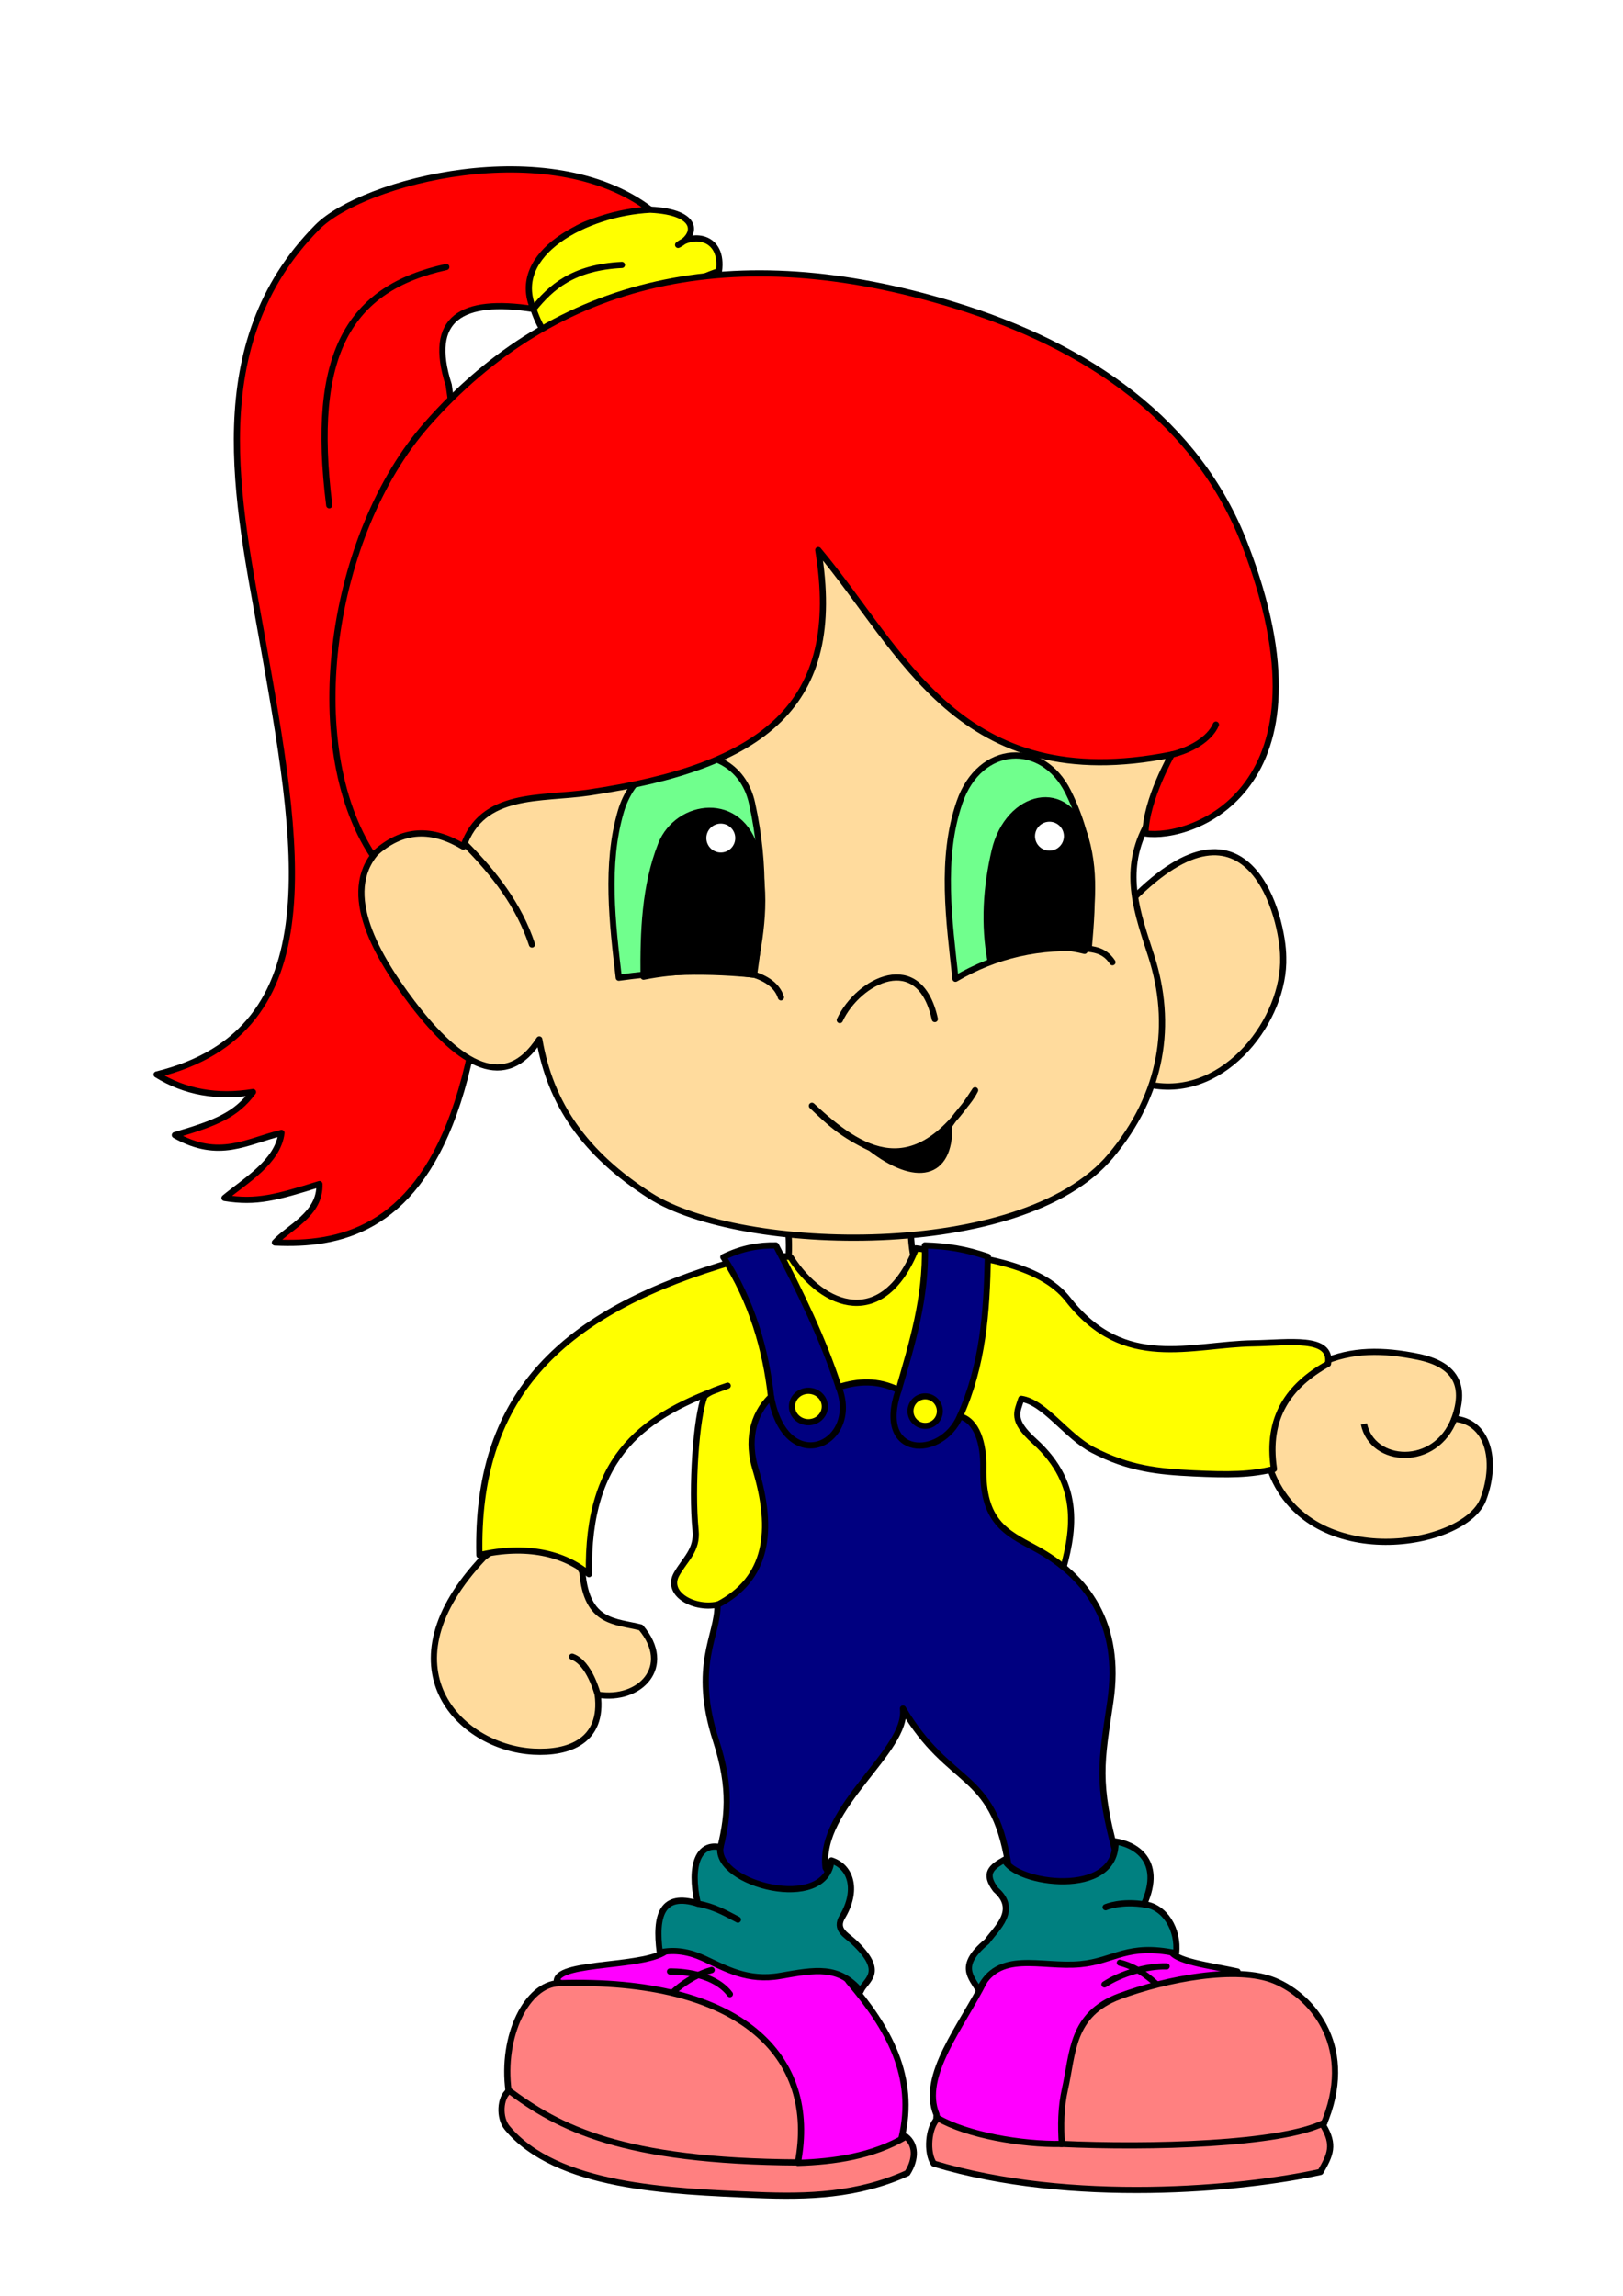 <?xml version="1.0" encoding="UTF-8" standalone="no"?>
<svg
   xmlns:dc="http://purl.org/dc/elements/1.1/"
   xmlns:cc="http://creativecommons.org/ns#"
   xmlns:rdf="http://www.w3.org/1999/02/22-rdf-syntax-ns#"
   xmlns:svg="http://www.w3.org/2000/svg"
   xmlns="http://www.w3.org/2000/svg"
   width="210mm"
   height="297mm"
   viewBox="0 0 210 297"
   version="1.1"
   id="svg8">
  <defs
     id="defs2">
    <filter
       style="color-interpolation-filters:sRGB"
       id="filter4852"
       x="-0.48"
       width="1.96"
       y="-0.48"
       height="1.96">
      <feGaussianBlur
         stdDeviation="0.588"
         id="feGaussianBlur4854" />
    </filter>
    <filter
       style="color-interpolation-filters:sRGB"
       id="filter4852-0"
       x="-0.48"
       width="1.96"
       y="-0.48"
       height="1.96">
      <feGaussianBlur
         stdDeviation="0.588"
         id="feGaussianBlur4854-3" />
    </filter>
  </defs>
  <g
     transform="matrix(-1,0,0,1,213.031,0)"
     id="layer2"
     style="display:inline">
    <path
       style="fill:#ffdb9d;stroke:#000000;stroke-width:0.8;stroke-linecap:butt;stroke-linejoin:miter;stroke-miterlimit:4;stroke-dasharray:none;stroke-opacity:1"
       d="m 94.196,164.596 c 0.98,-1.96 1.353,-6.755 0.551,-8.715 5.568,-0.793 11.136,-0.273 16.704,1.069 -0.841,2.756 -0.41,7.076 -0.212,8.793 -3.823,3.689 -12.082,10.839 -17.043,-1.147 z"
       id="path4501" />
    <path
       style="fill:#ffdb9d;stroke:#000000;stroke-width:0.8;stroke-linecap:butt;stroke-linejoin:round;stroke-miterlimit:4;stroke-dasharray:none;stroke-opacity:1;paint-order:fill markers stroke"
       d="m 54.924,181.94 c -3.671,1.975 -5.206,5.17 -6.414,8.553 -5.11,13.027 -25.039,9.721 -27.395,3.474 -1.943,-5.151 -0.494,-10.125 3.742,-10.424 -1.652,-4.496 0.069,-7.066 4.677,-8.018 4.51,-0.932 8.599,-0.989 12.562,0.802 4.585,2.072 8.553,5.068 12.829,5.613 z"
       id="path4503" />
    <path
       style="fill:none;stroke:#000000;stroke-width:0.8;stroke-linecap:butt;stroke-linejoin:round;stroke-miterlimit:4;stroke-dasharray:none;stroke-opacity:1;paint-order:fill markers stroke"
       d="m 36.549,184.212 c -1.063,5.182 -9.272,5.708 -11.693,-0.668 v 0"
       id="path4505" />
    <path
       style="fill:#ffdb9d;stroke:#000000;stroke-width:0.8;stroke-linecap:butt;stroke-linejoin:round;stroke-miterlimit:4;stroke-dasharray:none;stroke-opacity:1;paint-order:fill markers stroke"
       d="m 142.308,195.324 -4.63,8.032 c -0.548,6.665 -4.25,6.341 -7.56,7.182 -4.287,5.073 0.141,9.606 5.575,8.693 -0.772,6.035 3.776,7.62 8.315,7.371 9.664,-0.532 19.853,-10.996 6.426,-25.135 z"
       id="path4507" />
    <path
       style="fill:none;stroke:#000000;stroke-width:0.8;stroke-linecap:round;stroke-linejoin:round;stroke-miterlimit:4;stroke-dasharray:none;stroke-opacity:1;paint-order:fill markers stroke"
       d="m 139.001,214.318 c -2.273,0.781 -3.307,4.914 -3.307,4.914"
       id="path4509" />
    <path
       style="display:inline;fill:#ffdb9d;stroke:#000000;stroke-width:0.8;stroke-linecap:butt;stroke-linejoin:round;stroke-miterlimit:4;stroke-dasharray:none;stroke-opacity:1;paint-order:fill markers stroke"
       d="m 75.064,131.582 c -6.068,-1.401 -7.364,-8.256 -8.553,-15.234 -15.167,-15.339 -19.496,2.489 -19.511,7.484 -0.261,7.984 7.437,18.165 16.838,16.571 2.458,-4.224 4.003,-9.361 11.225,-8.82 z"
       id="path4497" />
  </g>
  <g
     transform="matrix(-1,0,0,1,213.031,0)"
     id="layer4"
     style="display:inline">
    <path
       style="fill:#ffff00;stroke:#000000;stroke-width:0.8;stroke-linecap:round;stroke-linejoin:round;stroke-miterlimit:4;stroke-dasharray:none;stroke-opacity:1"
       d="m 94.494,161.496 c 4.245,10.598 12.063,7.772 16.253,1.134 3.241,-0.548 6.118,0.154 9.26,1.134 20.753,6.469 31.465,17.109 30.994,37.42 -6.057,-1.415 -10.967,-0.226 -14.174,2.457 0.292,-15.657 -7.337,-20.609 -17.954,-24.379 1.346,0.467 2.185,0.699 2.977,1.323 1.116,2.753 1.728,11.886 1.181,17.387 -0.256,2.578 1.377,3.751 2.457,5.67 1.536,2.728 -2.778,4.845 -5.859,3.78 -7.715,-0.614 -10.873,-6.392 -23.435,-1.512 -7.019,2.392 -13.744,0.653 -20.411,-1.89 -1.652,-5.593 -2.92,-11.869 3.402,-17.576 3.045,-2.749 2.252,-3.747 1.701,-5.481 -3.003,0.429 -5.868,4.852 -9.26,6.615 -4.688,2.437 -8.534,2.81 -13.04,3.024 -4.498,0.213 -7.389,0.196 -10.394,-0.567 1.019,-6.703 -1.968,-10.814 -6.993,-13.607 -0.583,-3.665 5.154,-2.712 9.638,-2.646 8.145,0.119 16.704,3.666 24.001,-5.67 3.654,-4.674 11.692,-5.604 19.655,-6.615 z"
       id="path4512" />
  </g>
  <g
     transform="matrix(-1,0,0,1,213.031,0)"
     id="layer7"
     style="display:inline">
    <path
       style="fill:#ff0000;stroke:#000000;stroke-width:0.8;stroke-linecap:round;stroke-linejoin:round;stroke-miterlimit:4;stroke-dasharray:none;stroke-opacity:1"
       d="m 144.009,39.976 c 9.306,-1.434 13.74,1.191 10.961,9.827 -15.044,102.585 5.807,111.751 22.49,110.936 -1.8,-1.979 -5.896,-3.648 -5.764,-7.56 5.582,1.736 8.145,2.466 12.284,1.795 -2.699,-2.231 -6.904,-4.663 -7.371,-8.41 4.487,1.071 8.034,3.546 13.796,0.283 -5.296,-1.554 -7.911,-2.608 -10.111,-5.575 4.662,0.756 8.819,0 12.473,-2.268 -22.919,-5.65 -18.432,-29.612 -13.607,-56.696 3.079,-17.283 7.813,-37.752 -7.182,-52.917 -5.878,-5.944 -30.05,-12.184 -43.089,-2.268 5.413,2.342 12.005,-1.448 15.119,12.851 z"
       id="path4884" />
    <path
       style="fill:#ffff00;stroke:#000000;stroke-width:0.8;stroke-linecap:round;stroke-linejoin:round;stroke-miterlimit:4;stroke-dasharray:none;stroke-opacity:1"
       d="m 144.009,39.976 v 0 c -4.062,11.95 -13.123,0.803 -17.323,3.118 -0.189,-2.908 -0.124,-5.845 -6.682,-8.018 -0.593,-4.429 3.226,-5.047 5.286,-3.396 -2.48,-1.237 -2.851,-4.248 3.6,-4.555 8.351,0.42 18.246,5.71 15.119,12.851 z"
       id="path4886" />
    <path
       style="fill:none;stroke:#000000;stroke-width:0.8;stroke-linecap:round;stroke-linejoin:round;stroke-miterlimit:4;stroke-dasharray:none;stroke-opacity:1"
       d="m 155.284,34.541 c 12.563,2.757 17.614,11.159 15.143,30.824"
       id="path4888" />
    <path
       style="fill:none;stroke:#000000;stroke-width:0.8;stroke-linecap:round;stroke-linejoin:round;stroke-miterlimit:4;stroke-dasharray:none;stroke-opacity:1"
       d="m 132.566,34.274 c 6.317,0.311 9.191,2.9 11.443,5.702"
       id="path4890" />
  </g>
  <g
     transform="matrix(-1,0,0,1,213.031,0)"
     id="layer5"
     style="display:inline">
    <path
       style="fill:#ffdb9d;stroke:#000000;stroke-width:0.8;stroke-linecap:round;stroke-linejoin:round;stroke-miterlimit:4;stroke-dasharray:none;stroke-opacity:1"
       d="m 64.256,93.46 c -4.598,3.339 -1.609,9.367 0.567,13.607 3.02,5.885 0.999,11.169 -0.756,16.631 -2.804,8.727 -1.524,17.8 5.292,25.891 11.475,13.622 47.866,12.551 59.531,5.103 8.484,-5.417 12.938,-11.909 14.363,-20.222 4.332,6.698 10.166,3.522 16.442,-4.725 5.109,-6.713 9.461,-14.878 4.158,-20.033 -2.791,-2.713 -7.559,-2.388 -10.961,-0.567 6.213,-7.986 0.94,-11.796 -3.591,-15.875 C 137.671,79.824 123.065,72.925 109.046,64.734 90.087,70.951 77.35,82.354 64.256,93.46 Z"
       id="path4539" />
    <path
       style="fill:none;stroke:#000000;stroke-width:0.8;stroke-linecap:round;stroke-linejoin:round;stroke-miterlimit:4;stroke-dasharray:none;stroke-opacity:1"
       d="m 144.198,122.186 c 1.666,-5.065 4.901,-9.215 8.693,-13.04"
       id="path4541" />
  </g>
  <g
     transform="matrix(-1,0,0,1,213.031,0)"
     id="layer3"
     style="display:inline">
    <path
       style="fill:none;stroke:#000000;stroke-width:0.8;stroke-linecap:round;stroke-linejoin:round;stroke-miterlimit:4;stroke-dasharray:none;stroke-opacity:1"
       d="m 104.369,131.961 c -2.404,-5.141 -10.322,-9.205 -12.294,-0.134"
       id="path4545" />
    <path
       style="fill:#000000;stroke:#000000;stroke-width:0.8;stroke-linecap:round;stroke-linejoin:round;stroke-miterlimit:4;stroke-dasharray:none;stroke-opacity:1"
       d="m 107.977,143.053 c -6.311,5.876 -13.243,10.44 -21.114,-2.005 0.779,1.556 1.999,2.573 3.341,4.544 -0.124,6.673 4.402,7.376 10.156,2.94 3.836,-1.846 5.29,-3.279 7.617,-5.479 z"
       id="path4547" />
    <path
       style="fill:#70ff8d;stroke:#000000;stroke-width:0.8;stroke-linecap:round;stroke-linejoin:round;stroke-miterlimit:4;stroke-dasharray:none;stroke-opacity:1"
       d="m 115.46,126.081 c -1.038,-7.172 -1.599,-13.702 0.267,-22.183 1.943,-8.833 14.279,-8.093 16.972,1.069 2.018,6.868 1.089,14.526 0.267,21.515 -4.724,-0.628 -9.634,-1.172 -17.506,-0.401 z"
       id="path4549" />
    <path
       style="fill:#70ff8d;stroke:#000000;stroke-width:0.8;stroke-linecap:round;stroke-linejoin:round;stroke-miterlimit:4;stroke-dasharray:none;stroke-opacity:1"
       d="m 89.402,126.616 c -5.216,-3.059 -10.954,-4.38 -17.239,-3.875 -0.55,-6.29 -1.087,-12.774 2.673,-20.312 3.32,-6.657 11.399,-6.27 14.032,1.336 2.529,7.308 1.332,15.429 0.535,22.852 z"
       id="path4551" />
    <path
       style="fill:none;stroke:#000000;stroke-width:0.8;stroke-linecap:round;stroke-linejoin:round;stroke-miterlimit:4;stroke-dasharray:none;stroke-opacity:1"
       d="m 69.089,124.478 c 0.868,-1.322 1.957,-1.595 3.074,-1.737"
       id="path4553" />
    <path
       style="fill:none;stroke:#000000;stroke-width:0.8;stroke-linecap:round;stroke-linejoin:round;stroke-miterlimit:4;stroke-dasharray:none;stroke-opacity:1"
       d="m 111.986,129.021 c 0.471,-1.461 1.746,-2.359 3.474,-2.94"
       id="path4555" />
  </g>
  <g
     transform="matrix(-1,0,0,1,213.031,0)"
     id="layer6"
     style="display:inline">
    <path
       style="fill:#000000;stroke:#000000;stroke-width:0.8;stroke-linecap:round;stroke-linejoin:round;stroke-miterlimit:4;stroke-dasharray:none;stroke-opacity:1"
       d="m 72.697,123.008 c -0.892,-4.581 -1.583,-9.558 -0.134,-14.566 2.229,-7.704 10.036,-5.713 11.76,1.604 1.112,4.717 1.421,9.533 0.535,14.299 -4.054,-1.782 -7.974,-2.405 -12.161,-1.336 z"
       id="path4558" />
    <path
       style="fill:#000000;stroke:#000000;stroke-width:0.8;stroke-linecap:round;stroke-linejoin:round;stroke-miterlimit:4;stroke-dasharray:none;stroke-opacity:1"
       d="m 115.594,126.081 c 4.855,-0.706 9.844,-0.603 14.165,0.267 0.049,-5.702 -0.136,-11.719 -2.272,-17.105 -2.131,-5.375 -10.371,-6.532 -12.294,0.935 -1.513,5.873 -0.545,11.008 0.401,15.903 z"
       id="path4560" />
    <circle
       style="opacity:1;fill:#ffffff;fill-opacity:1;fill-rule:nonzero;stroke:#ffffff;stroke-width:0.8;stroke-linecap:round;stroke-linejoin:round;stroke-miterlimit:4;stroke-dasharray:none;stroke-opacity:1;paint-order:fill markers stroke;filter:url(#filter4852)"
       id="path4562"
       cx="77.241"
       cy="108.174"
       r="1.47" />
    <circle
       style="opacity:1;fill:#ffffff;fill-opacity:1;fill-rule:nonzero;stroke:#ffffff;stroke-width:0.8;stroke-linecap:round;stroke-linejoin:round;stroke-miterlimit:4;stroke-dasharray:none;stroke-opacity:1;paint-order:fill markers stroke;filter:url(#filter4852-0)"
       id="path4562-6"
       cx="119.766"
       cy="108.417"
       r="1.47" />
  </g>
  <g
     transform="matrix(-1,0,0,1,213.031,0)"
     id="layer8"
     style="display:inline">
    <path
       style="fill:#ff0000;stroke:#000000;stroke-width:0.8;stroke-linecap:round;stroke-linejoin:round;stroke-miterlimit:4;stroke-dasharray:none;stroke-opacity:1"
       d="m 107.156,71.159 c -3.316,20.091 7.059,28.003 29.671,31.372 6.206,0.925 13.82,-0.188 16.253,6.993 3.906,-2.32 7.812,-2.579 11.717,1.134 9.449,-14.364 5.444,-41.623 -6.993,-55.751 C 141.011,35.828 117.954,30.844 89.769,39.409 72.055,44.793 58.049,54.646 51.972,70.403 39.726,102.155 58.888,108.72 64.823,107.823 64.753,103.465 61.421,97.618 61.421,97.618 88.945,103.161 96.236,84.117 107.156,71.159 Z"
       id="path4895" />
    <path
       style="fill:none;stroke:#000000;stroke-width:0.8;stroke-linecap:round;stroke-linejoin:round;stroke-miterlimit:4;stroke-dasharray:none;stroke-opacity:1"
       d="m 55.704,93.743 c 0.817,1.886 3.247,3.284 5.717,3.874"
       id="path4897" />
  </g>
  <g
     transform="matrix(-1,0,0,1,213.031,0)"
     id="layer9"
     style="display:inline">
    <path
       style="fill:#000080;stroke:#000000;stroke-width:0.8;stroke-linecap:round;stroke-linejoin:round;stroke-miterlimit:4;stroke-dasharray:none;stroke-opacity:1"
       d="m 85.213,162.574 c 0.141,7.175 0.624,14.014 3.612,20.655 -2.182,0.532 -3.083,3.524 -3.024,6.615 0.133,6.969 -2.909,8.413 -6.615,10.394 -6.956,3.719 -11.272,10.005 -9.827,19.844 1.16,7.899 1.826,10.414 -0.756,19.844 -1.861,1.292 -2.323,3.33 -1.512,6.048 2.958,1.745 5.848,3.652 10.016,2.457 2.831,-1.854 5.289,-3.932 5.481,-7.371 2.005,-12.186 7.521,-9.749 13.607,-20.033 -0.664,5.518 10.976,12.702 10.016,20.6 -1.568,2.772 -4.271,5.544 1.512,8.315 3.219,-0.491 6.714,0.586 9.449,-2.646 2.242,-2.057 3.087,-4.612 2.835,-7.56 -1.167,-4.466 -1.642,-8.313 0.378,-14.552 3.159,-9.755 -0.292,-13.633 -0.189,-17.576 -6.499,-3.353 -7.336,-9.591 -4.914,-17.576 1.051,-3.465 0.496,-6.927 -2.012,-9.36 0.676,-6.024 2.468,-12.376 6.17,-18.044 -2.467,-1.201 -4.692,-1.554 -6.804,-1.512 -3.104,5.979 -6.077,12.001 -8.126,18.332 -2.55,-0.8 -5.029,-0.957 -7.749,0.378 -1.729,-5.966 -3.574,-11.88 -3.402,-18.71 -2.844,0.09 -5.197,0.444 -8.147,1.457 z"
       id="path4900" />
    <path
       style="fill:none;stroke:#000000;stroke-width:0.8;stroke-linecap:round;stroke-linejoin:round;stroke-miterlimit:4;stroke-dasharray:none;stroke-opacity:1"
       d="m 88.824,183.229 c 2.418,5.565 10.999,5.444 7.938,-3.402"
       id="path4902" />
    <path
       style="fill:none;stroke:#000000;stroke-width:0.8;stroke-linecap:round;stroke-linejoin:round;stroke-miterlimit:4;stroke-dasharray:none;stroke-opacity:1"
       d="m 104.51,179.449 c -2.894,7.356 6.815,11.88 8.76,1.224"
       id="path4904" />
    <ellipse
       style="opacity:1;fill:#ffff00;fill-opacity:1;fill-rule:nonzero;stroke:#000000;stroke-width:0.778;stroke-linecap:round;stroke-linejoin:round;stroke-miterlimit:4;stroke-dasharray:none;stroke-opacity:1;paint-order:fill markers stroke"
       id="path4908"
       cx="93.323"
       cy="182.549"
       rx="1.901"
       ry="1.909" />
    <ellipse
       style="opacity:1;fill:#ffff00;fill-opacity:1;fill-rule:nonzero;stroke:#000000;stroke-width:0.8;stroke-linecap:round;stroke-linejoin:round;stroke-miterlimit:4;stroke-dasharray:none;stroke-opacity:1;paint-order:fill markers stroke"
       id="path4910"
       cx="108.432"
       cy="181.953"
       rx="2.126"
       ry="2.032" />
    <path
       style="fill:#ff00ff;stroke:#000000;stroke-width:0.8;stroke-linecap:round;stroke-linejoin:round;stroke-miterlimit:4;stroke-dasharray:none;stroke-opacity:1"
       d="m 61.61,252.21 c 1.924,-0.879 2.909,-2.564 6.426,-2.079 4.851,-0.911 9.701,0.399 14.552,1.701 1.796,1.162 3.9,2.213 3.024,4.347 2.966,5.957 8.355,12.354 6.237,17.387 0.242,2.981 -1.449,4.381 -3.969,5.103 -5.105,1.744 -9.753,1.429 -14.363,0.945 -3.409,-8.69 -6.712,-18.34 -11.339,-16.064 -0.798,-4.243 -5.336,-6.185 -9.26,-8.504 3.628,-0.788 8.368,-1.339 8.693,-2.835 z"
       id="path4912" />
    <path
       style="fill:#ff00ff;stroke:#000000;stroke-width:0.8;stroke-linecap:round;stroke-linejoin:round;stroke-miterlimit:4;stroke-dasharray:none;stroke-opacity:1"
       d="m 107.723,249.942 -4.536,6.426 c -5.089,5.934 -8.713,12.288 -6.804,20.222 0.671,1.68 1.263,3.4 3.402,4.347 4.951,-0.932 9.102,0.537 13.607,0.945 0.097,-4.519 0.321,-8.965 5.103,-10.772 10.202,-1.499 15.501,-9.3 22.49,-14.93 -0.376,-2.495 -11.911,-1.584 -14.363,-3.969 -1.757,-1.497 -3.481,-3.223 -5.481,-3.024 -4.724,2.262 -9.198,2.525 -13.418,0.756 z"
       id="path4914" />
    <path
       style="fill:none;stroke:#000000;stroke-width:0.8;stroke-linecap:round;stroke-linejoin:round;stroke-miterlimit:4;stroke-dasharray:none;stroke-opacity:1"
       d="m 118.59,257.974 c 2.362,-3.118 7.749,-2.929 7.749,-2.929"
       id="path4916" />
    <path
       style="fill:none;stroke:#000000;stroke-width:0.8;stroke-linecap:round;stroke-linejoin:round;stroke-miterlimit:4;stroke-dasharray:none;stroke-opacity:1"
       d="m 128.795,261.47 c -1.401,-3.036 -4.741,-5.783 -7.843,-6.615"
       id="path4918" />
    <path
       style="fill:none;stroke:#000000;stroke-width:0.8;stroke-linecap:round;stroke-linejoin:round;stroke-miterlimit:4;stroke-dasharray:none;stroke-opacity:1"
       d="m 68.13,253.911 c -2.736,0.696 -4.414,2.472 -6.237,4.158"
       id="path4922" />
    <path
       style="fill:none;stroke:#000000;stroke-width:0.8;stroke-linecap:round;stroke-linejoin:round;stroke-miterlimit:4;stroke-dasharray:none;stroke-opacity:1"
       d="m 70.123,256.717 c -2.032,-1.344 -5.398,-2.412 -8.041,-2.334"
       id="path4924" />
  </g>
  <g
     transform="matrix(-1,0,0,1,213.031,0)"
     id="layer10">
    <path
       style="fill:#008080;stroke:#000000;stroke-width:0.8;stroke-linecap:round;stroke-linejoin:round;stroke-miterlimit:4;stroke-dasharray:none;stroke-opacity:1"
       d="m 68.697,238.225 c -0.231,7.434 13.046,5.5 14.363,2.362 1.683,0.949 2.739,1.748 1.134,3.874 -3,2.621 -0.089,4.978 1.134,6.709 3.872,3.168 1.975,4.605 1.039,6.331 -2.458,-5.367 -8.003,-2.911 -13.135,-3.402 -4.447,-0.425 -6.038,-2.749 -12.379,-1.417 -0.355,-3.029 1.474,-6.075 4.158,-6.331 -2.613,-5.842 1.417,-7.812 3.685,-8.126 z"
       id="path4927" />
    <path
       style="fill:#008080;stroke:#000000;stroke-width:0.8;stroke-linecap:round;stroke-linejoin:round;stroke-miterlimit:4;stroke-dasharray:none;stroke-opacity:1"
       d="m 105.455,240.682 c 0.673,6.794 15.061,3.081 14.363,-1.701 2.759,-0.661 4.052,2.201 2.929,7.276 4.636,-1.458 5.548,1.515 4.914,6.331 -1.89,-0.432 -3.795,-0.104 -5.67,0.756 -2.83,1.298 -5.679,3.014 -9.922,2.268 -4.586,-0.806 -7.555,-1.371 -10.394,1.984 -0.573,-1.471 -3.416,-2.363 0.945,-6.426 0.935,-0.871 2.419,-1.543 1.417,-3.213 -1.96,-3.268 -1.248,-6.404 1.417,-7.276 z"
       id="path4929" />
    <path
       style="fill:none;stroke:#000000;stroke-width:0.8;stroke-linecap:round;stroke-linejoin:round;stroke-miterlimit:4;stroke-dasharray:none;stroke-opacity:1"
       d="m 117.551,248.336 c 1.738,-0.906 3.003,-1.655 5.197,-2.079"
       id="path4931" />
    <path
       style="fill:none;stroke:#000000;stroke-width:0.8;stroke-linecap:round;stroke-linejoin:round;stroke-miterlimit:4;stroke-dasharray:none;stroke-opacity:1"
       d="m 64.776,246.398 c 3.201,-0.553 5.197,0.331 5.197,0.331"
       id="path4933" />
    <path
       style="fill:#ff8080;stroke:#000000;stroke-width:0.8;stroke-linecap:round;stroke-linejoin:round;stroke-miterlimit:4;stroke-dasharray:none;stroke-opacity:1"
       d="m 95.817,276.4 c 4.261,2.543 9.323,3.259 13.985,3.402 -2.651,-13.726 7.209,-23.982 30.9,-23.246 4.129,0.128 7.5,6.79 6.52,13.985 1.109,0.82 1.273,3.415 0.189,4.725 -6.36,7.68 -20.96,8.232 -32.317,8.693 -6.541,0.266 -12.977,0.093 -19.466,-2.835 -1.179,-1.858 -1.103,-3.717 0.189,-4.725 z"
       id="path4935" />
    <path
       style="fill:none;stroke:#000000;stroke-width:0.8;stroke-linecap:round;stroke-linejoin:round;stroke-miterlimit:4;stroke-dasharray:none;stroke-opacity:1"
       d="m 109.735,279.747 c 22.878,-0.132 31.011,-4.509 37.514,-9.355"
       id="path4937" />
    <path
       style="fill:#ff8080;stroke:#000000;stroke-width:0.8;stroke-linecap:round;stroke-linejoin:round;stroke-miterlimit:4;stroke-dasharray:none;stroke-opacity:1"
       d="m 91.673,274.015 c 1.28,1.204 1.501,4.487 0.535,5.88 -17.805,5.386 -39.924,3.328 -50.036,1.077 -1.265,-2.202 -1.886,-3.483 -0.344,-6.022 -4.261,-9.823 1.14,-16.581 6.281,-18.709 4.839,-2.003 14.022,-0.234 20.045,2.005 6.306,2.344 6.024,7.362 7.083,12.027 0.537,2.365 0.552,4.722 0.401,7.083 5.262,0.09 12.282,-1.166 16.036,-3.341 z"
       id="path4939" />
    <path
       style="fill:none;stroke:#000000;stroke-width:0.8;stroke-linecap:round;stroke-linejoin:round;stroke-miterlimit:4;stroke-dasharray:none;stroke-opacity:1"
       d="m 41.672,274.605 c 5.616,2.828 22.542,3.278 34.112,2.74"
       id="path4941" />
  </g>
</svg>
